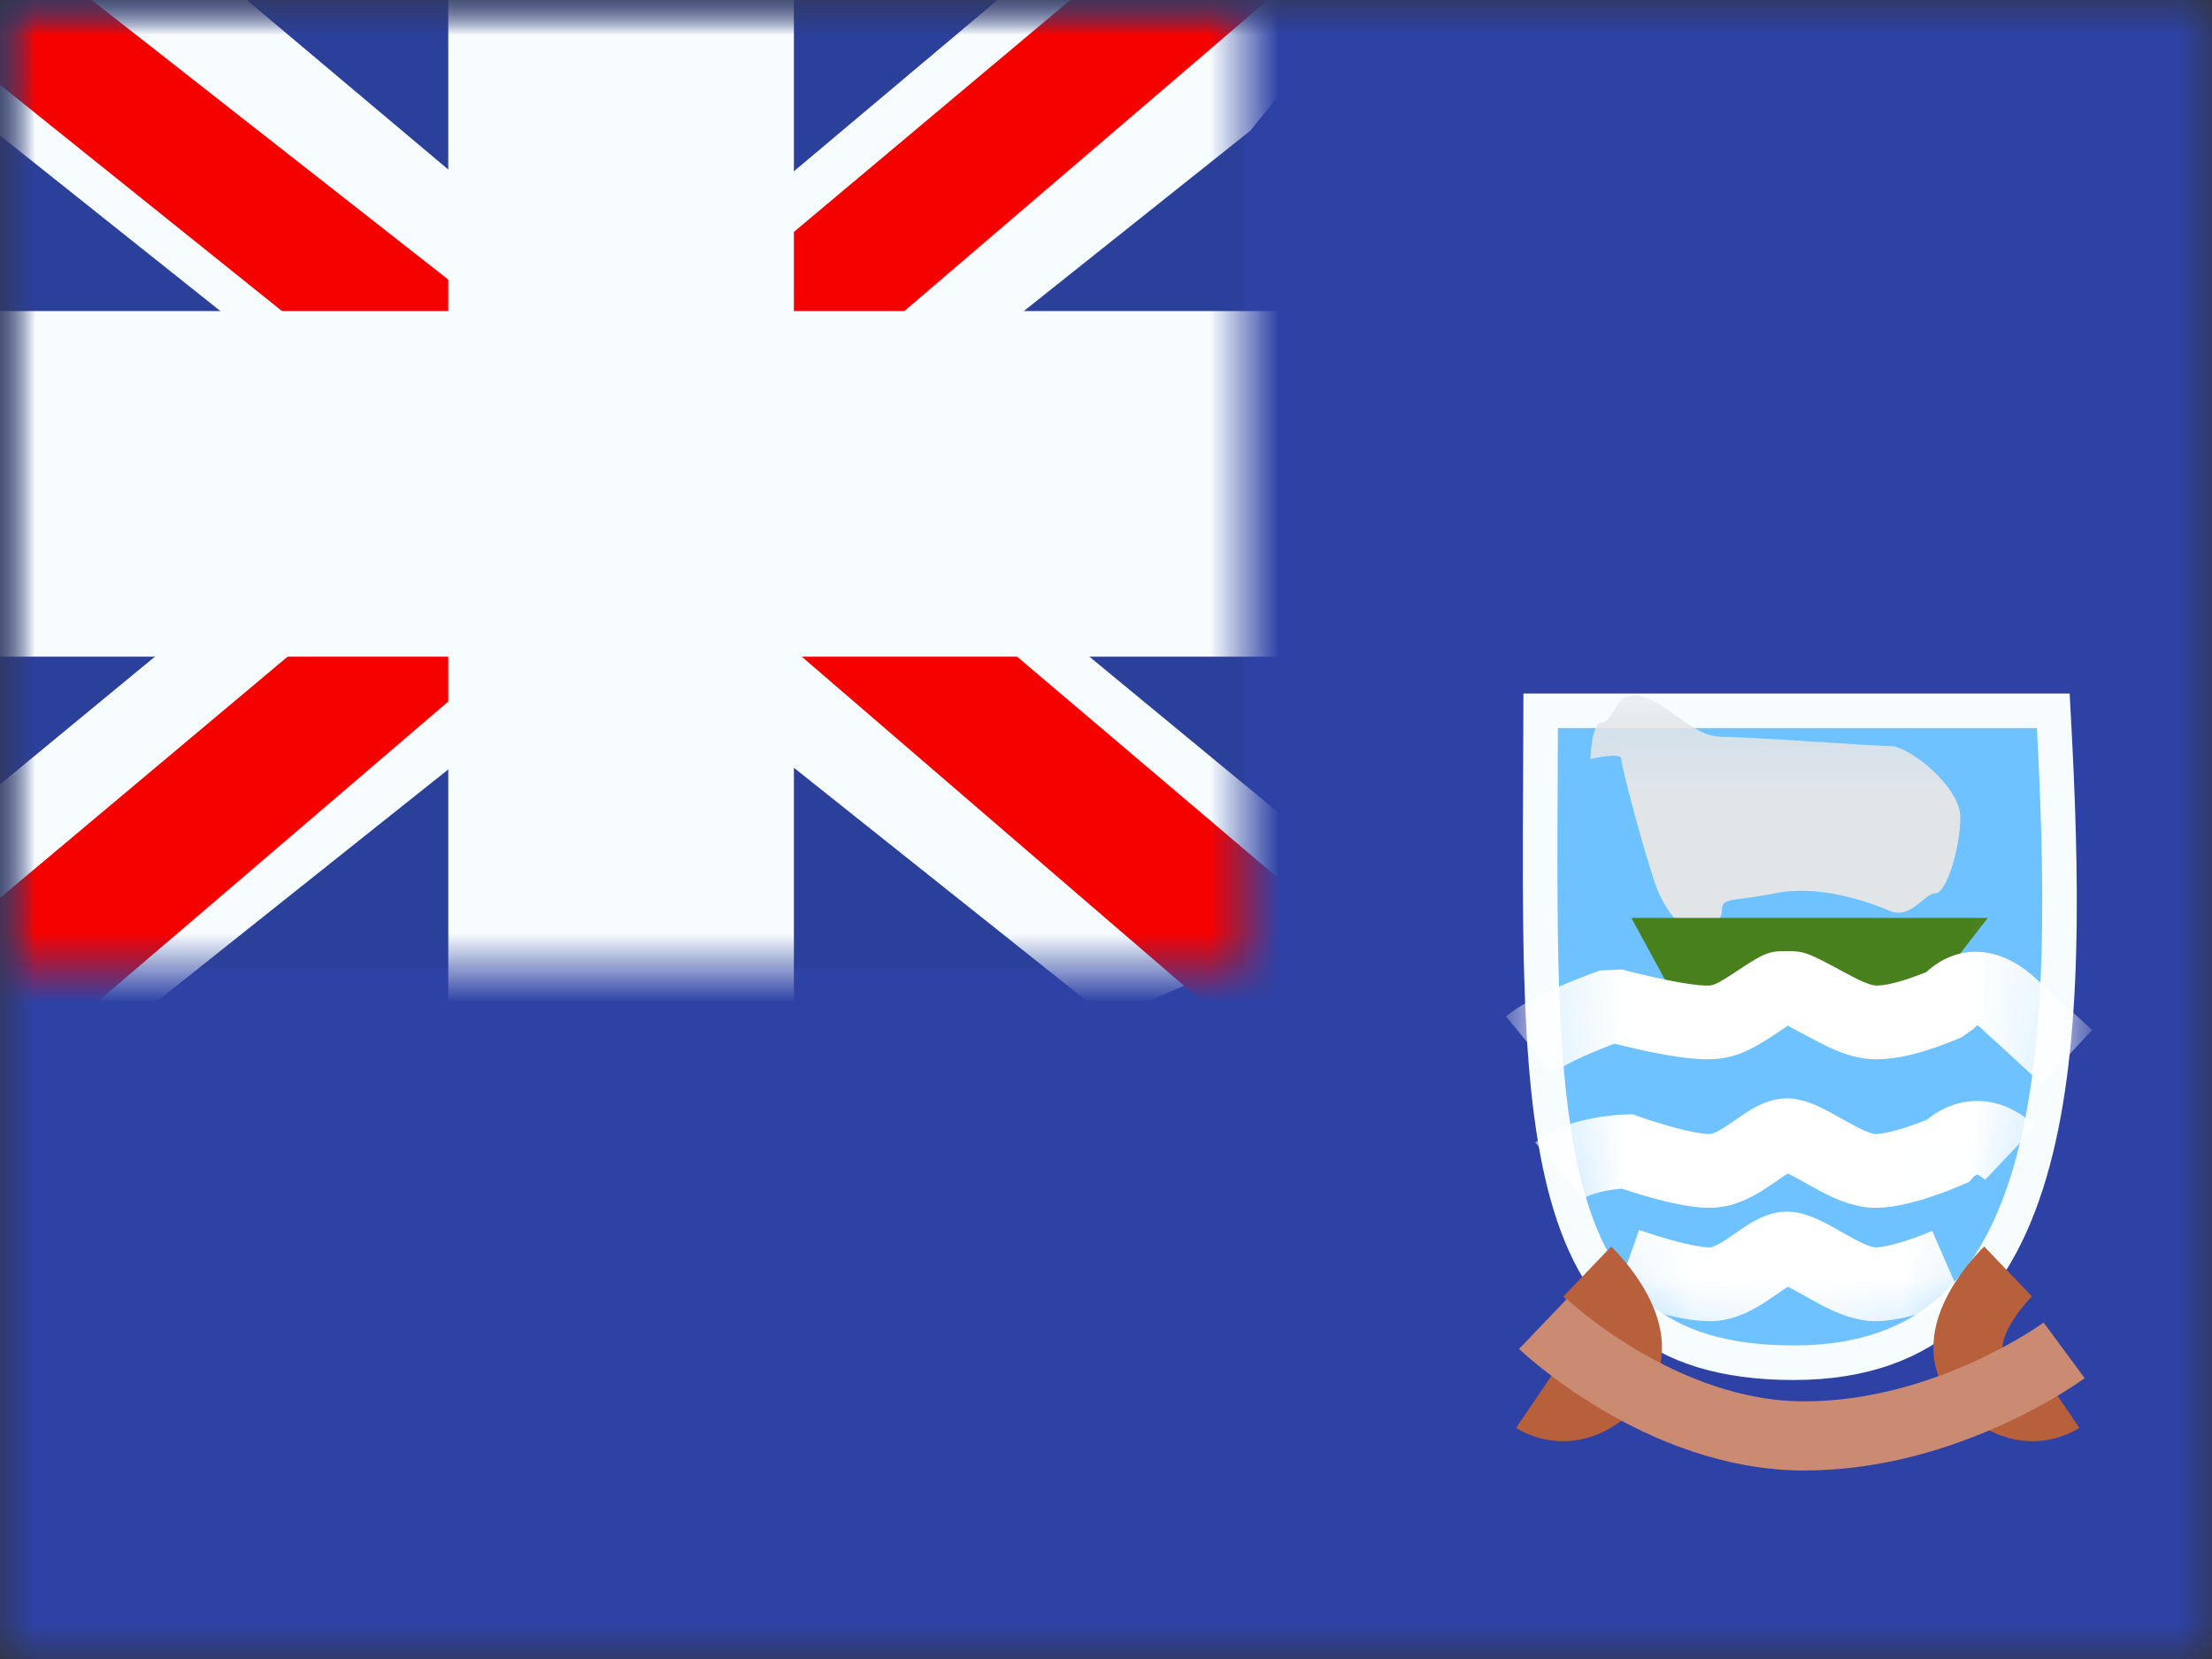 <svg width="32" height="24" viewBox="0 0 32 24" fill="none" xmlns="http://www.w3.org/2000/svg">
<rect x="0" y="0" width="32" height="24" fill="#333333" stroke="none"/>
<mask id="mask0" mask-type="alpha" maskUnits="userSpaceOnUse" x="0" y="0" width="32" height="24">
<rect width="32" height="24" fill="white"/>
</mask>
<g mask="url(#mask0)">
<path fill-rule="evenodd" clip-rule="evenodd" d="M0 0V24H32V0H0Z" fill="#2E42A5"/>
<mask id="mask1" mask-type="alpha" maskUnits="userSpaceOnUse" x="0" y="0" width="32" height="24">
<path fill-rule="evenodd" clip-rule="evenodd" d="M0 0V24H32V0H0Z" fill="white"/>
</mask>
<g mask="url(#mask1)">
<path d="M25.95 19.714C24.922 19.714 24.206 19.471 23.696 19.048C23.184 18.622 22.849 17.989 22.634 17.144C22.419 16.299 22.331 15.264 22.298 14.061C22.275 13.216 22.279 12.299 22.284 11.316C22.286 10.979 22.287 10.635 22.288 10.283H29.704C29.836 12.69 29.884 15.036 29.412 16.796C29.17 17.7 28.797 18.426 28.248 18.926C27.704 19.421 26.966 19.714 25.95 19.714Z" fill="#6DC2FF" stroke="#F7FCFF" stroke-width="0.5"/>
<mask id="mask2" mask-type="alpha" maskUnits="userSpaceOnUse" x="22" y="10" width="9" height="10">
<path d="M25.95 19.714C24.922 19.714 24.206 19.471 23.696 19.048C23.184 18.622 22.849 17.989 22.634 17.144C22.419 16.299 22.331 15.264 22.298 14.061C22.275 13.216 22.279 12.299 22.284 11.316C22.286 10.979 22.287 10.635 22.288 10.283H29.704C29.836 12.69 29.884 15.036 29.412 16.796C29.17 17.7 28.797 18.426 28.248 18.926C27.704 19.421 26.966 19.714 25.95 19.714Z" fill="white" stroke="white" stroke-width="0.5"/>
</mask>
<g mask="url(#mask2)">
<path fill-rule="evenodd" clip-rule="evenodd" d="M24.522 13.587C24.522 13.587 24.128 13.295 23.958 12.822C23.789 12.349 23.454 11.09 23.454 10.981C23.454 10.872 23.009 10.981 23.009 10.981C23.009 10.981 23.015 10.449 23.183 10.449C23.351 10.449 23.357 9.955 23.765 10.079C24.173 10.204 24.494 10.659 24.91 10.659C25.326 10.659 27.064 10.792 27.343 10.792C27.622 10.792 28.359 11.382 28.359 11.823C28.359 12.264 28.158 12.922 28 12.922C27.842 12.922 27.643 13.305 27.343 13.178C27.043 13.052 26.326 12.792 25.684 12.922C25.041 13.052 24.91 12.97 24.91 13.178C24.91 13.386 24.522 13.587 24.522 13.587Z" fill="#E1E5E8"/>
<path fill-rule="evenodd" clip-rule="evenodd" d="M23.6 13.279H28.756L27.868 14.426H24.225L23.6 13.279Z" fill="#49801E"/>
<path d="M23.533 18.296C23.533 18.296 24.424 18.614 24.797 18.576C25.209 18.533 25.574 18.062 25.85 18.062C26.125 18.062 26.654 18.533 27.066 18.576C27.439 18.614 28.166 18.296 28.166 18.296" stroke="white" stroke-width="1.067"/>
<path d="M22.555 16.936C22.863 16.675 23.533 16.656 23.533 16.656C23.533 16.656 24.424 16.975 24.797 16.936C25.209 16.893 25.574 16.423 25.85 16.423C26.125 16.423 26.655 16.893 27.066 16.936C27.439 16.975 28.166 16.656 28.166 16.656C28.166 16.656 28.573 16.199 29.083 16.682" stroke="white" stroke-width="1.067"/>
<path d="M22.461 15.53L21.787 14.703C22.051 14.488 22.495 14.275 23.143 14.04L23.458 14.025C24.13 14.197 24.579 14.272 24.743 14.256C24.798 14.25 24.888 14.206 25.054 14.096C25.525 13.784 25.57 13.759 25.85 13.759C26.105 13.759 26.158 13.783 26.691 14.071C26.791 14.124 26.828 14.144 26.881 14.17C26.994 14.224 27.075 14.251 27.119 14.256C27.247 14.268 27.505 14.209 27.866 14.063C28.336 13.637 28.931 13.681 29.442 14.147C29.784 14.458 30.058 14.709 30.265 14.901L29.539 15.683C29.335 15.494 29.063 15.245 28.724 14.935C28.589 14.812 28.618 14.813 28.558 14.878L28.374 15.008C27.813 15.244 27.371 15.353 27.013 15.317C26.82 15.298 26.634 15.234 26.42 15.131C26.348 15.097 26.296 15.07 26.184 15.01C25.927 14.871 25.829 14.825 25.85 14.825C25.895 14.825 25.832 14.86 25.644 14.985C25.34 15.186 25.129 15.289 24.85 15.317C24.541 15.348 24.059 15.274 23.355 15.099C22.897 15.272 22.593 15.422 22.461 15.53Z" fill="white"/>
</g>
<path d="M22.963 18.394C22.963 18.394 23.947 19.336 23.353 19.975C22.759 20.613 22.214 20.242 22.214 20.242" stroke="#B85F3C"/>
<path d="M29.05 18.394C29.05 18.394 28.066 19.336 28.66 19.975C29.254 20.613 29.799 20.242 29.799 20.242" stroke="#B85F3C"/>
<path d="M22.321 19.153C22.321 19.153 24.016 20.773 26.1 20.773C28.184 20.773 29.861 19.535 29.861 19.535" stroke="#CB8B73"/>
<rect width="18" height="14" fill="#2B409A"/>
<mask id="mask3" mask-type="alpha" maskUnits="userSpaceOnUse" x="0" y="0" width="18" height="14">
<rect width="18" height="14" fill="white"/>
</mask>
<g mask="url(#mask3)">
<path d="M-2.004 13L1.957 14.737L18.09 1.889L20.179 -0.693L15.944 -1.273L9.363 4.263L4.067 7.994L-2.004 13Z" fill="#F7FCFF"/>
<path d="M-1.462 14.217L0.556 15.225L19.429 -0.933H16.596L-1.462 14.217Z" fill="#F50100"/>
<path d="M20.004 13L16.043 14.737L-0.09 1.889L-2.179 -0.693L2.057 -1.273L8.637 4.263L13.934 7.994L20.004 13Z" fill="#F7FCFF"/>
<path d="M19.869 13.873L17.851 14.882L9.815 7.964L7.432 7.191L-2.38 -0.684H0.453L10.26 7.004L12.865 7.931L19.869 13.873Z" fill="#F50100"/>
<mask id="path-21-outside-1" maskUnits="userSpaceOnUse" x="-2" y="-2" width="22" height="18" fill="black">
<rect fill="white" x="-2" y="-2" width="22" height="18"/>
<path fill-rule="evenodd" clip-rule="evenodd" d="M9.985 0H7.985V6H0V8H7.985V14H9.985V8H18V6H9.985V0Z"/>
</mask>
<path fill-rule="evenodd" clip-rule="evenodd" d="M9.985 0H7.985V6H0V8H7.985V14H9.985V8H18V6H9.985V0Z" fill="#F50100"/>
<path d="M7.985 0V-1.5H6.485V0H7.985ZM9.985 0H11.485V-1.5H9.985V0ZM7.985 6V7.5H9.485V6H7.985ZM0 6V4.5H-1.5V6H0ZM0 8H-1.5V9.5H0V8ZM7.985 8H9.485V6.5H7.985V8ZM7.985 14H6.485V15.5H7.985V14ZM9.985 14V15.5H11.485V14H9.985ZM9.985 8V6.5H8.485V8H9.985ZM18 8V9.5H19.5V8H18ZM18 6H19.5V4.5H18V6ZM9.985 6H8.485V7.5H9.985V6ZM7.985 1.5H9.985V-1.5H7.985V1.5ZM9.485 6V0H6.485V6H9.485ZM0 7.5H7.985V4.5H0V7.5ZM1.5 8V6H-1.5V8H1.5ZM7.985 6.5H0V9.5H7.985V6.5ZM9.485 14V8H6.485V14H9.485ZM9.985 12.5H7.985V15.5H9.985V12.5ZM8.485 8V14H11.485V8H8.485ZM18 6.5H9.985V9.5H18V6.5ZM16.5 6V8H19.5V6H16.5ZM9.985 7.5H18V4.5H9.985V7.5ZM8.485 0V6H11.485V0H8.485Z" fill="#F7FCFF" mask="url(#path-21-outside-1)"/>
</g>
</g>
</g>
</svg>
